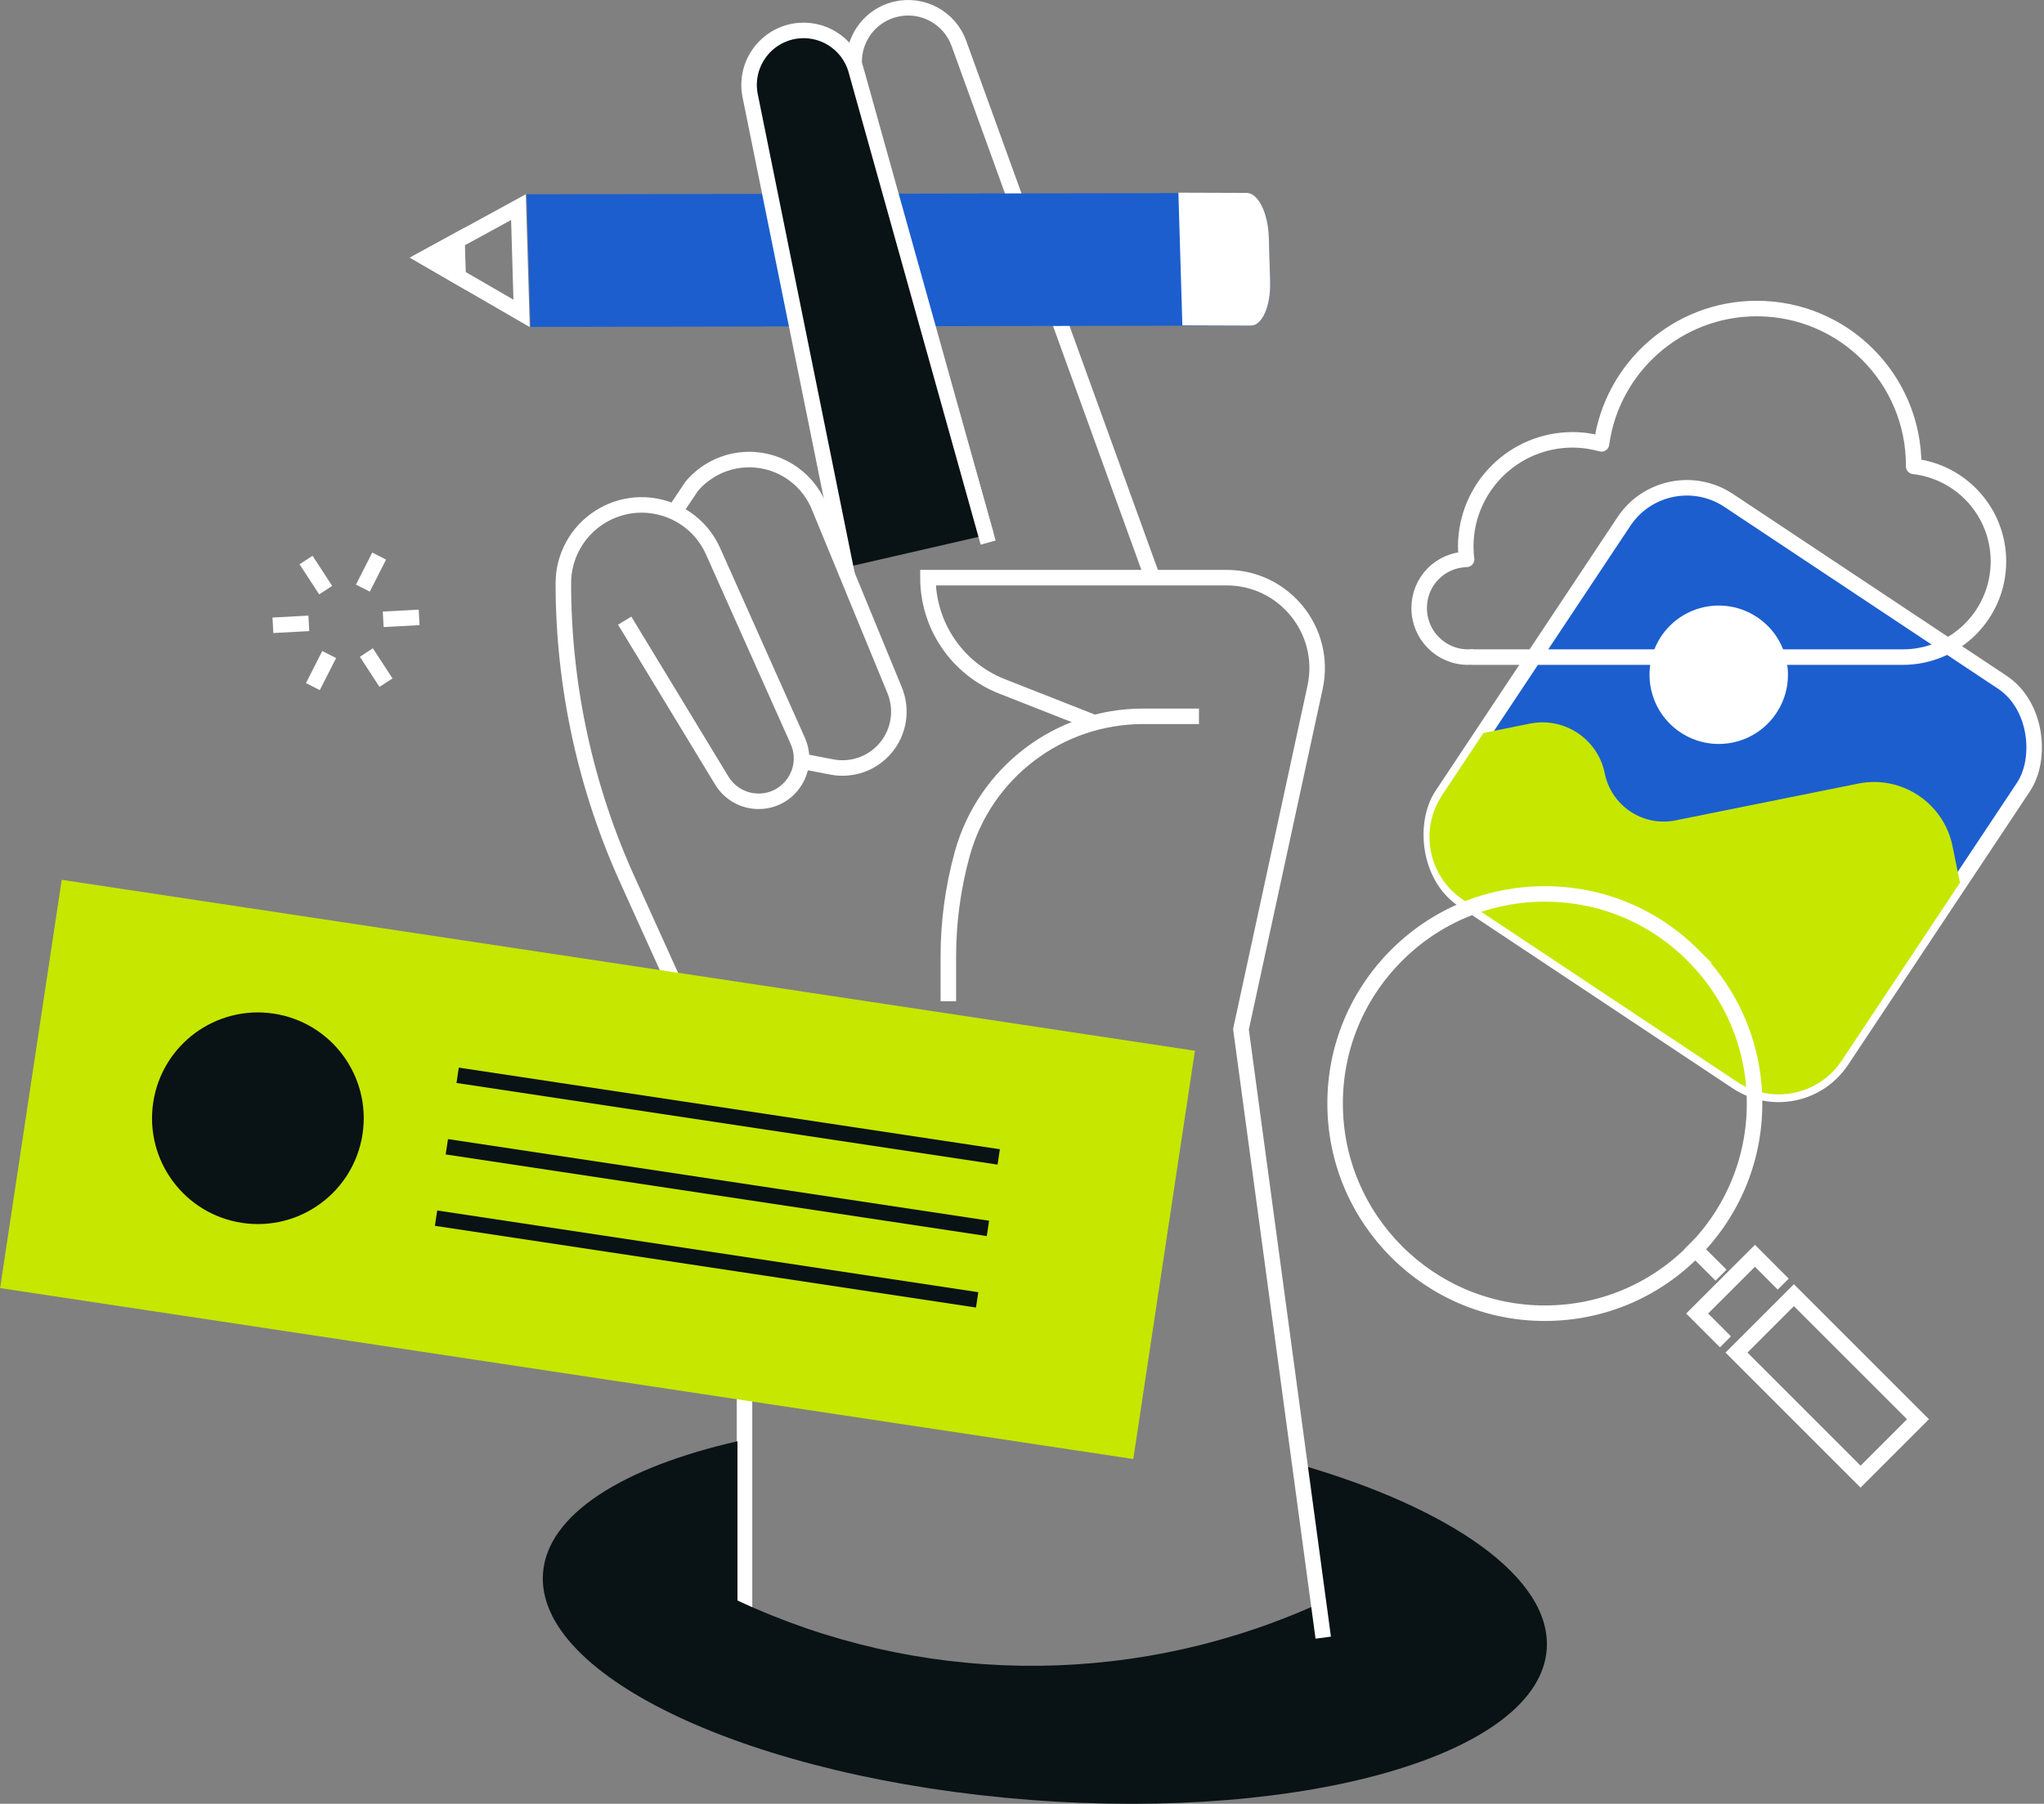 <?xml version="1.0" encoding="UTF-8"?>
<svg id="Layer_2" data-name="Layer 2" xmlns="http://www.w3.org/2000/svg" viewBox="0 0 263.34 232.45">
  <rect x="0" y="0" width="263.34" height="232.45" fill="#808080" stroke="none"/>
  <defs>
    <style>
      .cls-1 {
        stroke-linecap: square;
      }

      .cls-1, .cls-2, .cls-3 {
        fill: #091215;
      }

      .cls-1, .cls-4, .cls-3, .cls-5, .cls-6, .cls-7 {
        stroke-width: 2px;
      }

      .cls-1, .cls-4, .cls-5, .cls-6, .cls-7 {
        stroke: #fff;
      }

      .cls-8 {
        fill: #c6e700;
      }

      .cls-4 {
        stroke-linecap: round;
        stroke-linejoin: round;
      }

      .cls-4, .cls-6, .cls-7 {
        fill: none;
      }

      .cls-9 {
        fill: #fff;
      }

      .cls-3 {
        stroke: #091215;
      }

      .cls-5, .cls-10 {
        fill: #1c5ece;
      }

      .cls-5, .cls-7 {
        stroke-miterlimit: 10;
      }
    </style>
  </defs>
  <g id="Layer_2-2" data-name="Layer 2">
    <g>
      <g>
        <rect class="cls-5" x="192.35" y="71.03" width="61.81" height="61.81" rx="9.74" ry="9.74" transform="translate(93.73 -106.53) rotate(33.61)"/>
        <path class="cls-8" d="M185.8,102.46l5.32-8,5.99-1.21c4.43-.89,8.75,1.98,9.64,6.41h0c.85,4.19,4.93,6.91,9.12,6.06l23.53-4.74c5.59-1.13,11.03,2.49,12.16,8.08l.95,4.7-15.23,22.92c-2.98,4.48-9.02,5.7-13.5,2.72l-35.26-23.43c-4.48-2.98-5.7-9.02-2.72-13.5Z"/>
        <path class="cls-9" d="M228.86,91.89c-2.72,4.1-8.26,5.22-12.36,2.49s-5.22-8.26-2.49-12.36c2.72-4.1,8.26-5.22,12.36-2.49,4.1,2.72,5.22,8.26,2.49,12.36Z"/>
      </g>
      <path class="cls-6" d="M80.48,79.98l12.52,20.62c1,1.65,2.8,2.66,4.73,2.66h0c4.01,0,6.68-4.13,5.05-7.79l-10.91-24.43c-2.5-5.6-9.38-7.69-14.57-4.42h0c-2.93,1.84-4.72,5.07-4.72,8.53h0c0,13.31,2.87,26.47,8.41,38.57l14.93,32.98v63.75"/>
      <path class="cls-6" d="M86.71,66.26l2.41-3.6c1.65-1.95,4.01-3.18,6.56-3.4h0c4.23-.37,8.2,2.05,9.82,5.97l9.76,23.72c1.02,2.49.59,5.34-1.14,7.41h0c-1.69,2.03-4.35,2.98-6.95,2.48l-3.69-.71"/>
      <path class="cls-2" d="M167.11,188.65l2.46,18.17-1.22.53c-23.48,10.13-50.17,9.73-73.34-1.1h0v-20.52c-14.76,3.36-24.48,9.41-25.05,16.98-1.03,13.42,27.09,26.51,62.8,29.24,35.71,2.73,65.48-5.94,66.51-19.37.7-9.22-12.34-18.28-32.14-23.94Z"/>
      <path class="cls-6" d="M141.03,93.15l-11.94-4.7c-5.76-2.27-9.54-7.82-9.54-14.01h38.48c7.43,0,12.97,6.86,11.4,14.13l-9.55,44.07,10.6,78.4"/>
      <path class="cls-6" d="M154.47,92.31h-7.2c-10.89,0-20.43,7.28-23.31,17.77h0c-1.18,4.3-1.78,8.73-1.78,13.19v5.76"/>
      <path class="cls-6" d="M148.45,74.37L123.54,5.59c-1.2-3.32-4.71-5.22-8.15-4.4h0c-3.85.92-6.16,4.85-5.08,8.66l16.73,59.12"/>
      <g>
        <path class="cls-10" d="M163.64,36.31l-.17-5.7c-.09-3.15-1.36-5.71-2.82-5.74l-92.8.17.51,17.09,92.8-.17c1.47.02,2.58-2.51,2.49-5.66Z"/>
        <path class="cls-9" d="M151.82,24.84l.51,17.09,8.82.03c1.47.02,2.58-2.51,2.49-5.66l-.17-5.7c-.09-3.15-1.36-5.71-2.82-5.74l-8.82-.03Z"/>
        <path class="cls-9" d="M65.85,28.35l.3,10.27-9.27-5.37,8.97-4.9M67.75,25.03l-14.95,8.17,15.45,8.95-.51-17.12h0Z"/>
        <polygon class="cls-9" points="59.83 29.36 52.81 33.2 60.08 37.41 59.83 29.36"/>
      </g>
      <path class="cls-1" d="M108.95,73.12l-12.3-60.78c-.78-3.84,1.74-7.57,5.59-8.3h0c3.57-.67,7.06,1.49,8.05,4.99l16.75,59.93"/>
      <g>
        <path class="cls-6" d="M218.13,123.11c-5.11-5.11-11.9-7.92-19.11-7.91-7.22,0-14.02,2.82-19.13,7.95-5.08,5.11-7.89,11.89-7.88,19.07,0,14.89,12.13,27.02,27.02,27.01,7.23,0,14.03-2.83,19.14-7.96,5.08-5.11,7.88-11.88,7.88-19.06,0-7.21-2.81-13.99-7.93-19.1Z"/>
        <rect class="cls-6" x="230.19" y="167.29" width="10.46" height="22.61" transform="translate(-57.34 218.78) rotate(-45)"/>
        <polyline class="cls-6" points="222.3 172.92 218.65 169.27 226.1 161.83 229.74 165.48"/>
        <line class="cls-6" x1="221.73" y1="164.33" x2="217.69" y2="160.29"/>
      </g>
      <path class="cls-4" d="M188.94,72.08c-.06-.54-.1-1.08-.1-1.63,0-7.6,6.16-13.77,13.77-13.77,1.29,0,2.54.19,3.72.52,1.35-9.85,9.79-17.44,20.01-17.44,11.16,0,20.21,9.05,20.21,20.21,0,.05,0,.09,0,.13,6.15.7,10.92,5.91,10.92,12.25,0,6.81-5.52,12.33-12.33,12.33h-55.47s0-.02,0-.03c-.18.01-.35.03-.53.03-3.48,0-6.3-2.82-6.3-6.31s2.72-6.19,6.11-6.29Z"/>
      <g>
        <line class="cls-7" x1="49.73" y1="87.97" x2="47.2" y2="84.09"/>
        <line class="cls-7" x1="41.96" y1="76.05" x2="39.43" y2="72.17"/>
        <line class="cls-7" x1="54" y1="79.56" x2="49.37" y2="79.81"/>
        <line class="cls-7" x1="39.79" y1="80.33" x2="35.16" y2="80.58"/>
        <line class="cls-7" x1="40.31" y1="88.48" x2="42.41" y2="84.35"/>
        <line class="cls-7" x1="46.75" y1="75.79" x2="48.85" y2="71.66"/>
      </g>
      <g>
        <rect class="cls-8" x="3.14" y="124.1" width="147.65" height="53.21" transform="translate(23.36 -9.8) rotate(8.58)"/>
        <g>
          <g>
            <line class="cls-3" x1="58.96" y1="138.57" x2="128.67" y2="149.09"/>
            <line class="cls-3" x1="57.57" y1="147.78" x2="127.28" y2="158.3"/>
            <line class="cls-3" x1="56.18" y1="156.98" x2="125.89" y2="167.51"/>
          </g>
          <path class="cls-3" d="M45.72,145.99c-1.04,6.9-7.48,11.65-14.38,10.61s-11.65-7.48-10.61-14.38,7.48-11.65,14.38-10.61,11.65,7.48,10.61,14.38Z"/>
        </g>
      </g>
    </g>
  </g>
</svg>